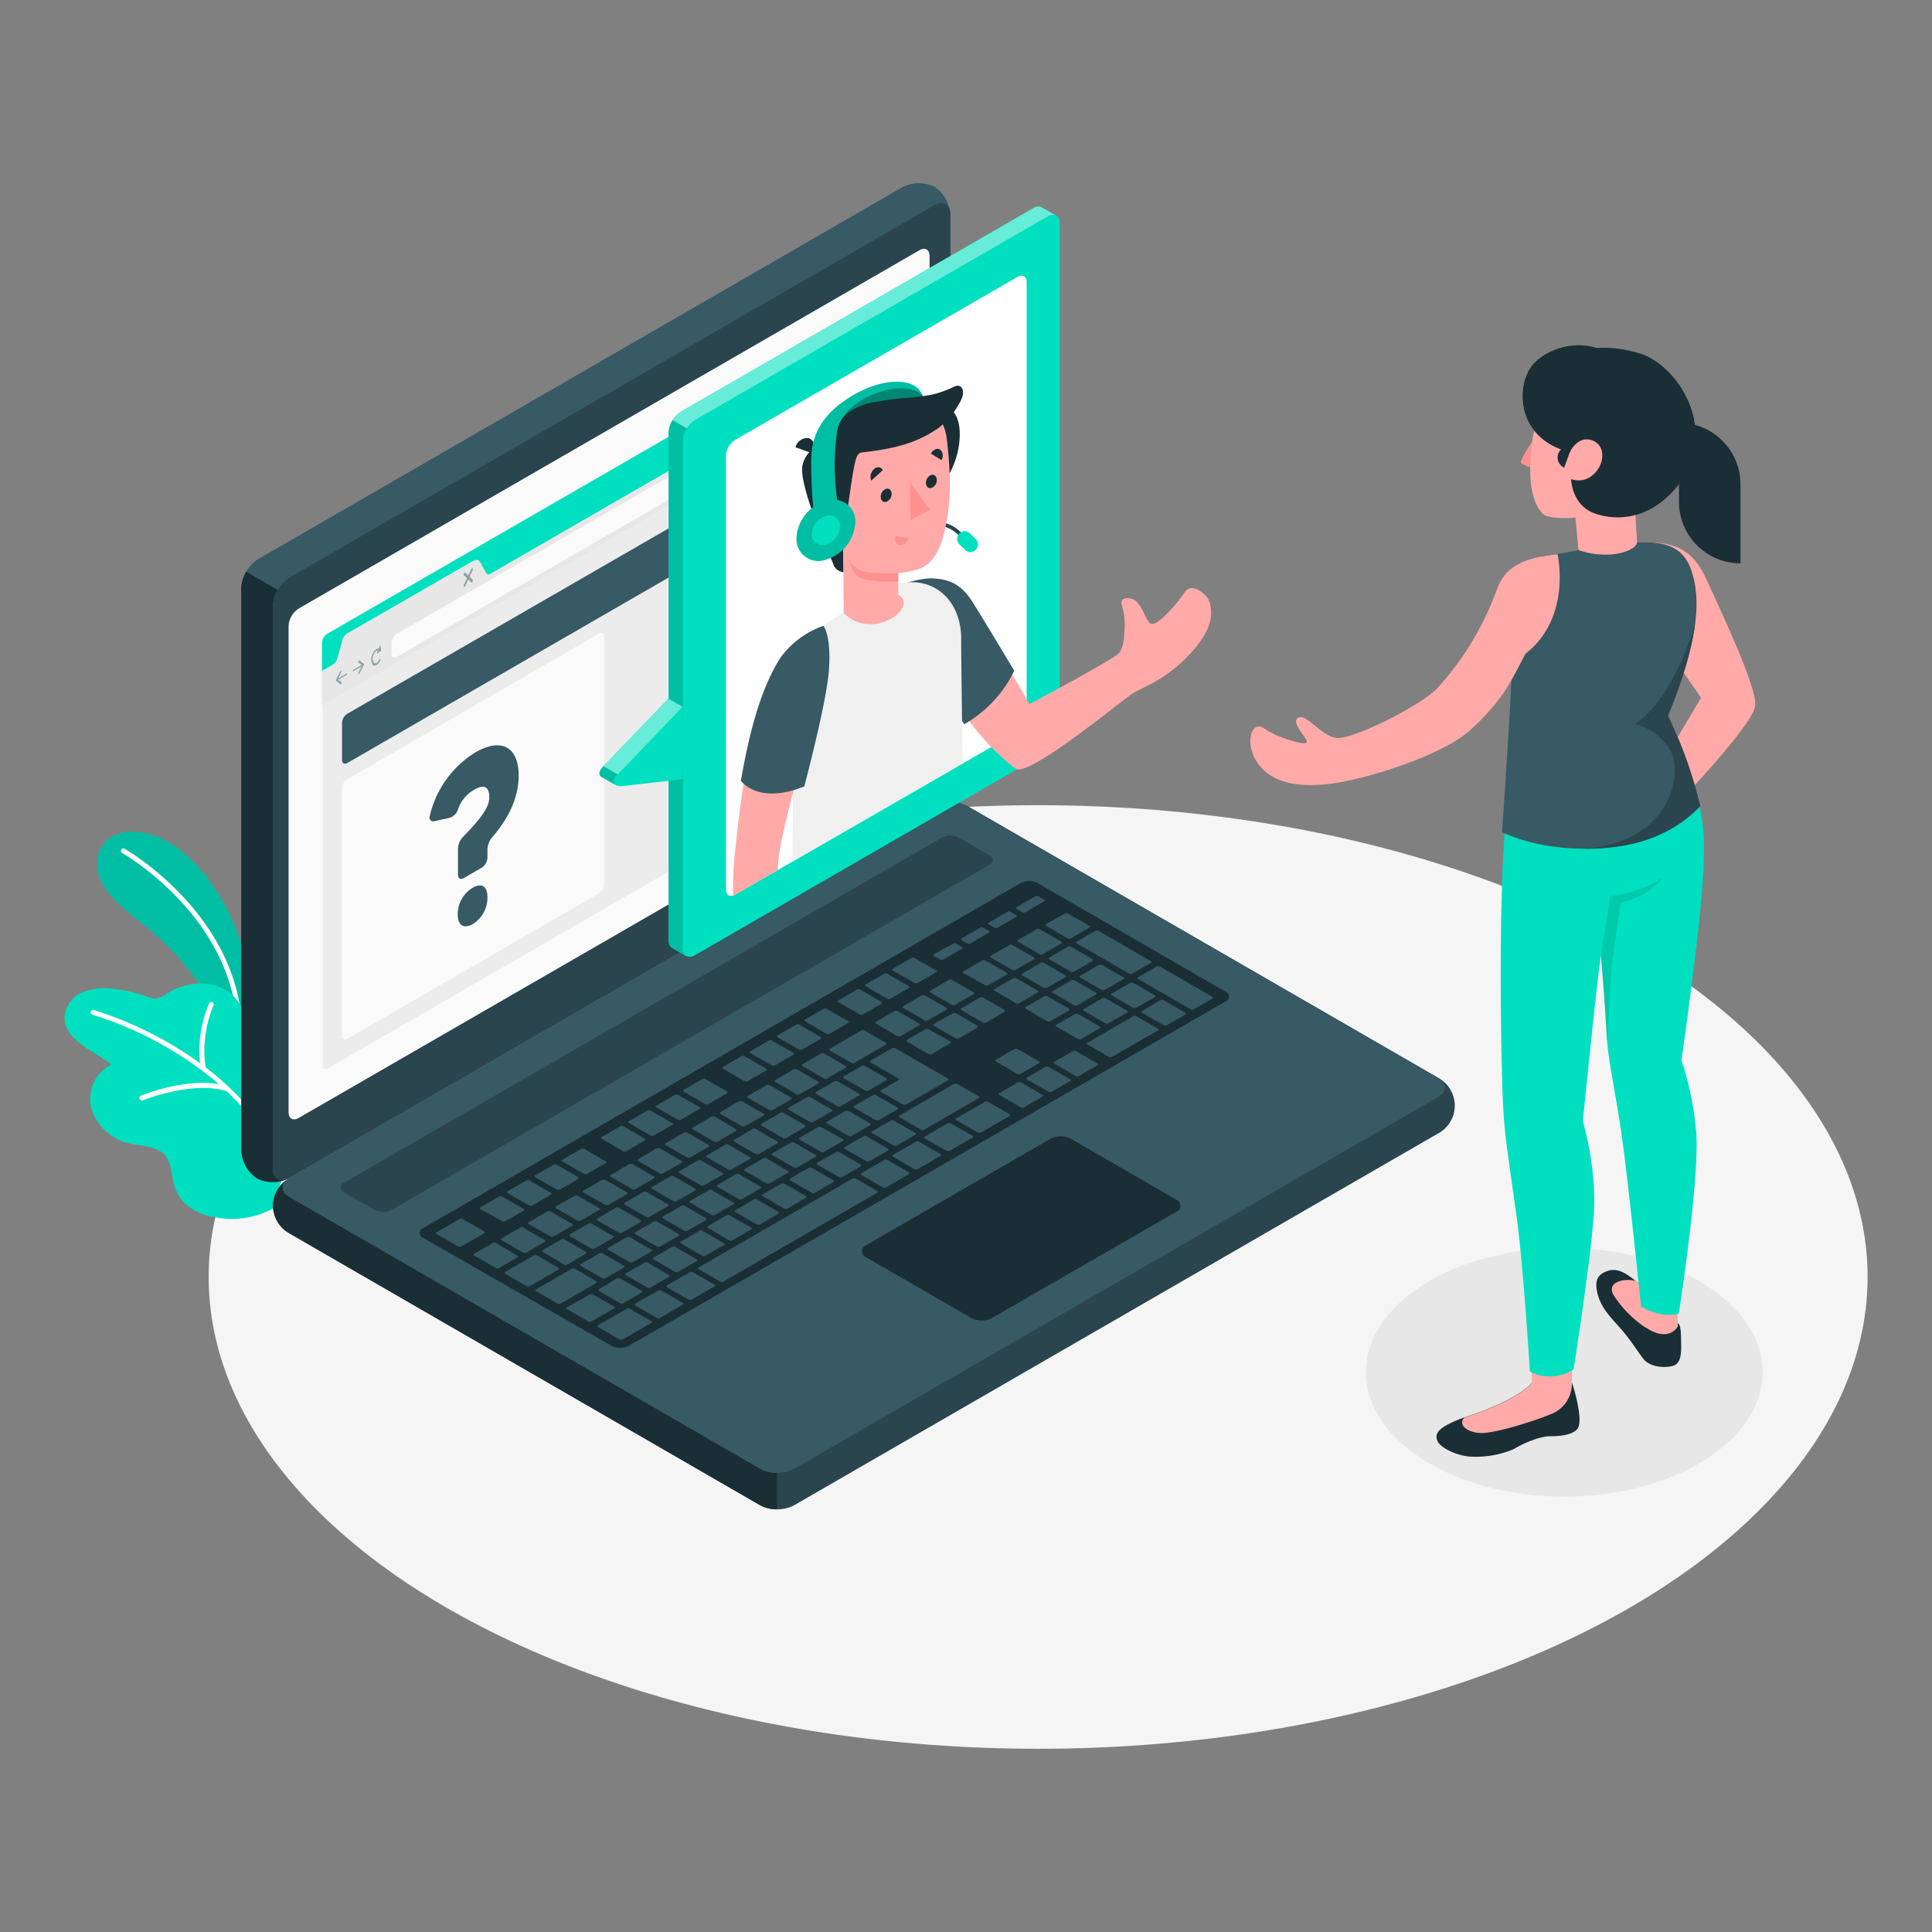 <svg id="Capa_1" data-name="Capa 1" xmlns="http://www.w3.org/2000/svg" xmlns:xlink="http://www.w3.org/1999/xlink" viewBox="0 0 300 300"><rect x="0" y="0" width="300" height="300" fill="#808080" stroke="none"/><defs><style>.cls-1,.cls-13{fill:none;}.cls-2{fill:#f5f5f5;}.cls-3{fill:#e7e7e7;}.cls-4{fill:#00dfbf;}.cls-15,.cls-5{opacity:0.15;}.cls-16,.cls-6{fill:#fff;}.cls-7{fill:#2b454e;}.cls-8{fill:#1a2e35;}.cls-12,.cls-9{fill:#375a64;}.cls-10{fill:#fafafa;}.cls-11{fill:#ececec;}.cls-12,.cls-14{opacity:0.5;}.cls-13{stroke:#e1e1e1;stroke-miterlimit:10;stroke-width:0.75px;}.cls-16,.cls-20{opacity:0.4;}.cls-17{clip-path:url(#clip-path);}.cls-18{fill:#ffaaa8;}.cls-19{fill:#f0f0f0;}.cls-21{fill:#ff9090;}.cls-22{opacity:0.1;}</style><clipPath id="clip-path"><path class="cls-1" d="M114.13,68.32,158,43c.78-.45,1.42-.08,1.42.82v67.36a3.17,3.17,0,0,1-1.42,2.47l-43.86,25.27c-.79.46-1.42.09-1.42-.82V70.79A3.15,3.15,0,0,1,114.13,68.32Z"/></clipPath></defs><ellipse id="Floor" class="cls-2" cx="161.2" cy="198.29" rx="128.8" ry="73.26"/><ellipse id="Shadow" class="cls-3" cx="242.9" cy="213.08" rx="30.8" ry="19.31"/><path class="cls-4" d="M39.54,157a45.34,45.34,0,0,0-3-12.95c-2.7-6.68-7.9-13.4-13.88-14.66s-8.53,2.75-7.26,6.71c1.09,3.41,5.53,6.24,8.91,9.21S34,155.47,35.7,162.41l3.38.37Z"/><g class="cls-5"><path d="M39.54,157a45.34,45.34,0,0,0-3-12.95c-2.7-6.68-7.9-13.4-13.88-14.66s-8.53,2.75-7.26,6.71c1.09,3.41,5.53,6.24,8.91,9.21S34,155.47,35.7,162.41l3.38.37Z"/></g><path class="cls-6" d="M37.23,160.13a.38.38,0,0,1-.38-.37c-.62-17.45-17.7-27.21-17.87-27.3a.38.38,0,0,1-.14-.52.37.37,0,0,1,.51-.14c.18.1,17.61,10.07,18.26,27.94a.39.39,0,0,1-.37.39Z"/><path class="cls-4" d="M42.24,187.74A13.42,13.42,0,0,1,33.3,189a8.47,8.47,0,0,1-4.7-2.25c-1.4-1.46-1.63-2.92-2-4.86a5.88,5.88,0,0,0-.82-2.29c-1.17-1.61-3.5-1.58-5.44-2a8.06,8.06,0,0,1-6.1-5.28,6,6,0,0,1,3.11-7.06l-3.2-2.06a14.05,14.05,0,0,1-2.75-2.09A4.78,4.78,0,0,1,10,158a4.55,4.55,0,0,1,2.82-3.92,9.5,9.5,0,0,1,5-.51,22.14,22.14,0,0,1,5,1.18,3.61,3.61,0,0,0,1.4.31,3.65,3.65,0,0,0,1.71-.78c3.67-2.43,9.65-2.24,11.62,2.32.29.68.46,1.39.77,2.06,1.14,2.46,4.35,1.72,6.42,2.87a5.27,5.27,0,0,1,2.41,3.76c.41,2.43-.27,5.2-.72,7.61s-1,4.63-1.67,6.91c-.53,1.88-1.12,3.75-1.74,5.6C42.91,185.84,42.62,187.5,42.24,187.74Z"/><path class="cls-6" d="M44.43,182.12a33.61,33.61,0,0,0-8.76-13.19.39.39,0,0,0-.2-.2c-1.15-1.08-2.35-2.08-3.55-3a18.07,18.07,0,0,1,1.21-9.55.38.38,0,1,0-.68-.32,18.5,18.5,0,0,0-1.38,9.24,57.78,57.78,0,0,0-16.51-8.27.38.38,0,0,0-.46.27.37.37,0,0,0,.26.46A56,56,0,0,1,34,168.35c-5.39-.94-11.82,1.66-12.12,1.79a.39.39,0,0,0-.21.49.38.38,0,0,0,.35.23l.15,0c.07,0,7.63-3.09,13-1.43a33,33,0,0,1,8.63,13,.39.39,0,0,0,.36.25l.12,0A.38.38,0,0,0,44.43,182.12Z"/><g id="Laptop"><path class="cls-7" d="M42.36,187.22A5.59,5.59,0,0,0,45,191.55l73.08,42.2a5.76,5.76,0,0,0,5.21,0l100-57.74a4.9,4.9,0,0,0,0-8.66l-73.08-42.19a5.78,5.78,0,0,0-5.22,0L45,182.89A5.59,5.59,0,0,0,42.36,187.22Z"/><path class="cls-8" d="M120.66,228.72v5.65a5.38,5.38,0,0,1-2.61-.62L45,191.55a4.88,4.88,0,0,1-.27-8.49c-1.17.84-1.08,2.07.27,2.84l73.08,42.2A5.38,5.38,0,0,0,120.66,228.72Z"/><path class="cls-9" d="M39.91,183a5.59,5.59,0,0,1-2.44-4.42V91.35a5.76,5.76,0,0,1,2.6-4.52l100-57.73a5.59,5.59,0,0,1,5.05-.09,5.6,5.6,0,0,1,2.45,4.42v87.21a5.76,5.76,0,0,1-2.61,4.52L45,182.89A5.61,5.61,0,0,1,39.91,183Z"/><path class="cls-8" d="M44.66,183.05a5.62,5.62,0,0,1-4.75-.07,5.59,5.59,0,0,1-2.44-4.42V91.35a5.33,5.33,0,0,1,.76-2.57l4.89,2.82h0a5.32,5.32,0,0,0-.76,2.56v87.22C42.36,182.93,43.36,183.62,44.66,183.05Z"/><path class="cls-7" d="M42.36,94.17v87.21c0,1.67,1.17,2.34,2.61,1.51l100-57.73a5.76,5.76,0,0,0,2.61-4.52V33.43c0-1.66-1.17-2.34-2.61-1.5L45,89.66A5.76,5.76,0,0,0,42.36,94.17Z"/><path class="cls-9" d="M45,185.9l73.08,42.19a5.7,5.7,0,0,0,5.21,0l100-57.73c1.44-.83,1.44-2.18,0-3l-73.08-42.19a5.78,5.78,0,0,0-5.22,0L45,182.89C43.53,183.72,43.53,185.07,45,185.9Z"/><path class="cls-10" d="M46.37,94.5l96.41-55.65c.86-.5,1.56-.09,1.56.9v75.5a3.46,3.46,0,0,1-1.56,2.71L46.37,173.6c-.86.5-1.56.1-1.56-.9V97.21A3.46,3.46,0,0,1,46.37,94.5Z"/><path class="cls-7" d="M53.45,183.64l92.82-53.58a2.84,2.84,0,0,1,2.6,0l4.75,2.74a.79.79,0,0,1,0,1.5L60.79,187.88a2.86,2.86,0,0,1-2.61,0l-4.73-2.73A.8.8,0,0,1,53.45,183.64Z"/><path class="cls-8" d="M65.69,190.71l92.81-53.59a2.86,2.86,0,0,1,2.61,0L190.31,154a.79.79,0,0,1,0,1.5L97.6,209A2.89,2.89,0,0,1,95,209l-29.3-16.79A.79.79,0,0,1,65.69,190.71Z"/><path class="cls-9" d="M148.89,161.23l2.9-1.68c.12-.07.12-.19,0-.27l-3.36-1.94a.53.53,0,0,0-.46,0L145,159c-.12.07-.11.19,0,.27l3.36,1.94A.52.52,0,0,0,148.89,161.23Zm-5.74-6.67-2.91,1.68c-.12.07-.11.19,0,.27l3.36,1.94a.53.53,0,0,0,.46,0l2.91-1.68c.12-.07.12-.19,0-.27l-3.36-1.94A.53.53,0,0,0,143.15,154.56ZM133.76,160l-4.92,2.84c-.12.07-.11.19,0,.27l3.36,1.94a.5.5,0,0,0,.46,0l4.92-2.84c.13-.07.12-.19,0-.27L134.23,160A.55.55,0,0,0,133.76,160Zm5.14-3-2.9,1.68c-.13.07-.12.19,0,.27l3.36,1.94a.52.52,0,0,0,.47,0l2.9-1.68c.13-.07.12-.19,0-.27L139.37,157A.55.55,0,0,0,138.9,157Zm-11.4,6.59-2.9,1.67c-.13.08-.12.2,0,.27l3.36,1.94a.52.52,0,0,0,.47,0l2.9-1.68c.13-.07.12-.19,0-.26L128,163.61A.52.52,0,0,0,127.5,163.6Zm-4.24,2.45-2.91,1.68c-.12.07-.12.19,0,.26l3.36,1.94a.47.47,0,0,0,.46,0l2.91-1.67c.12-.08.11-.19,0-.27l-3.36-1.94A.5.5,0,0,0,123.26,166.05Zm13.21,7.89,2.91-1.68c.12-.07.12-.19,0-.27L136,170.05a.53.53,0,0,0-.46,0l-2.91,1.68c-.12.07-.11.19,0,.27l3.36,1.94A.5.5,0,0,0,136.47,173.94Zm-4.24,2.45,2.9-1.68c.13-.07.12-.19,0-.26l-3.36-1.94a.49.49,0,0,0-.47,0l-2.9,1.67c-.13.07-.12.19,0,.27l3.36,1.94A.52.52,0,0,0,132.23,176.39ZM128,178.84l2.9-1.68c.13-.07.12-.19,0-.26L127.51,175a.52.52,0,0,0-.47,0l-2.9,1.68c-.13.07-.12.19,0,.26l3.36,1.94A.52.52,0,0,0,128,178.84Zm-4.25,2.45,2.91-1.67c.12-.07.11-.19,0-.27l-3.36-1.94a.5.5,0,0,0-.46,0l-2.91,1.68c-.12.07-.12.19,0,.27l3.36,1.94A.5.5,0,0,0,123.73,181.29Zm20.91-17.61,2.9-1.68c.13-.07.12-.19,0-.26l-3.36-1.94a.52.52,0,0,0-.47,0l-2.9,1.67c-.13.08-.12.2,0,.27l3.36,1.94A.52.52,0,0,0,144.64,163.68Zm-3.92,7.81,6.48-3.75c.13-.07.12-.19,0-.26L139,162.76a.55.55,0,0,0-.47,0l-3.35,1.94c-.12.07-.12.19,0,.27l4.32,2.49c.13.08.14.2,0,.27l-2.68,1.55c-.12.07-.12.19,0,.27l3.36,1.94A.53.53,0,0,0,140.72,171.49Zm-21.71-3-2.91,1.68c-.12.07-.11.19,0,.27l3.36,1.94a.53.53,0,0,0,.46,0l2.91-1.68c.12-.07.11-.19,0-.27l-3.36-1.94A.5.5,0,0,0,119,168.5ZM114.76,171l-2.91,1.68c-.12.07-.11.19,0,.27l3.36,1.94a.52.52,0,0,0,.47,0l2.9-1.68c.12-.07.12-.19,0-.27L115.22,171A.53.53,0,0,0,114.76,171Zm-21.22,27.5a.5.5,0,0,0,.46,0l2.91-1.68c.12-.07.11-.19,0-.27l-3.36-1.94a.5.5,0,0,0-.46,0l-2.91,1.67c-.12.07-.12.19,0,.27Zm-12.76-7.88-2.9,1.68c-.13.07-.12.19,0,.27l3.36,1.94a.55.55,0,0,0,.47,0l2.9-1.68c.13-.07.12-.19,0-.27l-3.36-1.94A.52.52,0,0,0,80.78,190.57Zm6.84,5.75a.47.47,0,0,0,.46,0L91,194.66c.12-.08.11-.2,0-.27l-3.36-1.94a.5.5,0,0,0-.46,0l-2.91,1.68c-.12.07-.11.19,0,.26ZM101,199.94l2.9-1.68c.13-.07.12-.19,0-.26l-3.36-1.94a.49.49,0,0,0-.47,0l-2.9,1.67c-.13.07-.12.2,0,.27l3.36,1.94A.52.52,0,0,0,101,199.94Zm-4.71,2.44a.5.5,0,0,0,.46,0l2.9-1.67c.13-.08.12-.2,0-.27l-3.36-1.94a.52.52,0,0,0-.47,0L93,200.18c-.12.07-.12.19,0,.26ZM85,188.12l-2.91,1.68c-.12.07-.11.19,0,.26L85.5,192a.5.5,0,0,0,.46,0l2.91-1.67c.12-.08.12-.2,0-.27l-3.36-1.94A.5.5,0,0,0,85,188.12Zm21.24-12.26-2.91,1.68c-.12.07-.12.19,0,.26l3.36,1.94a.5.5,0,0,0,.46,0l2.91-1.68c.12-.07.11-.19,0-.26l-3.36-1.94A.5.5,0,0,0,106.27,175.86Zm-17,9.81-2.91,1.67c-.12.08-.11.2,0,.27l3.36,1.94a.5.5,0,0,0,.46,0l2.91-1.68c.12-.07.11-.19,0-.26l-3.36-1.94A.5.5,0,0,0,89.28,185.67Zm21.23-12.26-2.9,1.67c-.13.07-.12.19,0,.27l3.36,1.94a.52.52,0,0,0,.47,0l2.9-1.68c.13-.07.12-.19,0-.26l-3.36-2A.52.52,0,0,0,110.51,173.41Zm-8.49,4.9L99.11,180c-.12.07-.11.19,0,.27l3.36,1.94a.5.5,0,0,0,.46,0l2.91-1.67c.12-.07.12-.19,0-.27l-3.36-1.94A.5.5,0,0,0,102,178.31Zm-4.25,2.45-2.9,1.68c-.13.07-.12.19,0,.27l3.36,1.94a.55.55,0,0,0,.47,0l2.9-1.68c.13-.07.12-.19,0-.27l-3.36-1.94A.52.52,0,0,0,97.77,180.76Zm-4.25,2.45-2.9,1.68c-.13.07-.12.19,0,.27L94,187.1a.5.5,0,0,0,.46,0l2.9-1.68c.13-.07.12-.19,0-.27L94,183.22A.55.55,0,0,0,93.52,183.21Zm21.72,3,2.9-1.68c.13-.07.12-.19,0-.27l-3.36-1.94a.55.55,0,0,0-.47,0L111.4,184c-.13.07-.12.19,0,.27l3.36,1.94A.52.52,0,0,0,115.24,186.2Zm37.3-37.06-2.91,1.68c-.12.07-.11.19,0,.27L153,153a.53.53,0,0,0,.46,0l2.91-1.68c.12-.07.12-.19,0-.27L153,149.15A.5.5,0,0,0,152.54,149.14Zm-5.14,3-2.91,1.68c-.12.07-.11.19,0,.27l3.36,1.94a.53.53,0,0,0,.46,0l2.91-1.68c.12-.07.11-.19,0-.27l-3.36-1.94A.5.5,0,0,0,147.4,152.11Zm9.39-5.42-2.91,1.68c-.12.07-.12.19,0,.27l3.36,1.94a.5.5,0,0,0,.46,0l2.91-1.67c.12-.07.11-.19,0-.27l-3.36-1.94A.5.5,0,0,0,156.79,146.69Zm-22,22.67,2.91-1.68c.12-.07.11-.19,0-.27l-3.36-1.94a.53.53,0,0,0-.46,0L131,167.14c-.12.07-.11.19,0,.27l3.36,1.94A.5.5,0,0,0,134.8,169.36Zm26.7-25.11a.52.52,0,0,0-.47,0l-2.9,1.68c-.13.07-.12.19,0,.26l3.36,1.94a.52.52,0,0,0,.47,0l2.9-1.68c.13-.07.12-.19,0-.26Zm-42,39.5,2.91-1.68c.12-.07.12-.19,0-.27L119,179.86a.5.5,0,0,0-.46,0l-2.91,1.68c-.12.07-.11.19,0,.27l3.36,1.94A.53.53,0,0,0,119.48,183.75Zm52.09-30.07,2.91-1.68c.12-.07.11-.19,0-.27l-3.36-1.94a.52.52,0,0,0-.47,0l-2.9,1.68c-.12.07-.12.19,0,.27l3.36,1.94A.53.53,0,0,0,171.57,153.68Zm-9-.32,2.91-1.68c.12-.07.11-.19,0-.27l-3.36-1.94a.5.5,0,0,0-.46,0l-2.91,1.68c-.12.07-.12.19,0,.27l3.36,1.94A.53.53,0,0,0,162.52,153.36ZM166.3,147a.52.52,0,0,0-.47,0l-2.9,1.68c-.13.07-.12.19,0,.26l3.37,1.94a.47.47,0,0,0,.46,0l2.9-1.67c.13-.08.12-.19,0-.27Zm.89-.52,8.16,4.71a.52.52,0,0,0,.47,0l2.9-1.67c.13-.08.12-.2,0-.27l-8.16-4.71a.52.52,0,0,0-.47,0l-2.9,1.67C167.05,146.31,167.06,146.43,167.19,146.5Zm-9.85,5.41-2.91,1.68c-.12.07-.11.19,0,.27l3.36,1.94a.5.5,0,0,0,.46,0l2.91-1.68c.12-.07.12-.19,0-.27l-3.36-1.94A.53.53,0,0,0,157.34,151.91Zm-32,18.46-2.9,1.68c-.13.07-.12.19,0,.26l3.36,1.94a.49.49,0,0,0,.47,0l2.9-1.67c.13-.07.12-.19,0-.27l-3.36-1.94A.52.52,0,0,0,125.37,170.37Zm41.49-14.25a.53.53,0,0,0,.46,0l2.91-1.68c.12-.07.11-.19,0-.27l-3.36-1.94a.53.53,0,0,0-.46,0l-2.91,1.68c-.12.07-.11.19,0,.27Zm-37.24,11.8-2.91,1.67c-.12.08-.11.2,0,.27l3.36,1.94a.5.5,0,0,0,.46,0l2.91-1.68c.12-.07.12-.19,0-.26l-3.36-1.94A.5.5,0,0,0,129.62,167.92ZM97.78,196a.52.52,0,0,0,.47,0l2.9-1.68c.13-.07.12-.19,0-.27l-3.36-1.94a.55.55,0,0,0-.47,0l-2.9,1.68c-.13.07-.12.19,0,.27Zm-6.39-6-2.9,1.67c-.12.08-.12.2,0,.27l3.36,1.94a.5.5,0,0,0,.46,0l2.91-1.68c.12-.07.11-.19,0-.26L91.86,190A.52.52,0,0,0,91.39,190Zm11.1,3.57,2.91-1.68c.12-.07.12-.19,0-.27L102,189.67a.5.5,0,0,0-.46,0l-2.91,1.68c-.12.07-.11.19,0,.27l3.36,1.94A.53.53,0,0,0,102.49,193.56Zm4.25-2.46,2.91-1.67c.12-.08.11-.2,0-.27l-3.36-1.94a.5.5,0,0,0-.46,0l-2.91,1.68c-.12.07-.11.19,0,.26l3.36,1.94A.5.5,0,0,0,106.74,191.1Zm4.25-2.45L113.9,187c.12-.07.11-.19,0-.26l-3.36-1.94a.52.52,0,0,0-.47,0l-2.9,1.67c-.12.08-.12.2,0,.27l3.36,1.94A.5.5,0,0,0,111,188.65Zm-15.35-1.12-2.9,1.68c-.13.07-.12.19,0,.27l3.36,1.94a.52.52,0,0,0,.47,0l2.9-1.68c.13-.07.12-.19,0-.27l-3.36-1.94A.55.55,0,0,0,95.64,187.53Zm4.25-2.45L97,186.76c-.12.07-.11.19,0,.27l3.36,1.94a.53.53,0,0,0,.46,0l2.91-1.68c.12-.07.12-.19,0-.27l-3.36-1.94A.53.53,0,0,0,99.89,185.08Zm17-9.81L114,177c-.12.07-.11.19,0,.27l3.36,1.94a.5.5,0,0,0,.46,0l2.91-1.68c.12-.07.12-.19,0-.27l-3.36-1.94A.53.53,0,0,0,116.88,175.27Zm-4.25,2.46-2.9,1.67c-.13.07-.12.19,0,.27l3.36,1.94a.52.52,0,0,0,.47,0l2.9-1.68c.13-.07.12-.19,0-.26l-3.37-1.94A.47.47,0,0,0,112.63,177.73Zm8.5-4.91-2.91,1.68c-.12.07-.12.19,0,.27l3.36,1.94a.53.53,0,0,0,.46,0L125,175c.12-.07.11-.19,0-.27l-3.36-1.94A.5.5,0,0,0,121.13,172.82Zm-17,9.81-2.91,1.68c-.12.07-.12.19,0,.27l3.36,1.94a.53.53,0,0,0,.46,0l2.91-1.68c.12-.07.11-.19,0-.27l-3.36-1.94A.5.5,0,0,0,104.14,182.63Zm4.24-2.45-2.9,1.68c-.13.07-.12.19,0,.26l3.37,1.94a.5.5,0,0,0,.46,0l2.9-1.67c.13-.08.12-.2,0-.27l-3.36-1.94A.52.52,0,0,0,108.38,180.18Zm-3.1,17.31,2.91-1.68c.12-.07.12-.19,0-.27l-3.36-1.94a.53.53,0,0,0-.46,0l-2.91,1.68c-.12.07-.11.19,0,.27l3.36,1.94A.5.5,0,0,0,105.28,197.49ZM80.36,195,77,193a.53.53,0,0,0-.46,0l-2.91,1.68c-.12.07-.12.19,0,.27L77,196.91a.5.5,0,0,0,.46,0l2.91-1.68C80.5,195.17,80.49,195.05,80.36,195Zm6.36,1.87-3.36-1.94a.5.5,0,0,0-.46,0l-4.47,2.58c-.12.07-.12.19,0,.27l3.36,1.94a.5.5,0,0,0,.46,0l4.47-2.58C86.86,197,86.86,196.92,86.72,196.84ZM75.2,191.22l-3.36-1.94a.53.53,0,0,0-.46,0l-3.58,2.07c-.12.07-.11.19,0,.26l3.36,1.94a.47.47,0,0,0,.46,0l3.58-2.06C75.34,191.42,75.34,191.3,75.2,191.22ZM78,189.64a.5.5,0,0,0,.46,0L81.32,188c.12-.07.11-.19,0-.27l-3.36-1.94a.55.55,0,0,0-.47,0l-2.9,1.68c-.12.07-.12.19,0,.27ZM92.64,199,89.28,197a.5.5,0,0,0-.46,0l-5.59,3.22c-.12.08-.12.19,0,.27l3.36,1.94a.5.5,0,0,0,.46,0l5.59-3.23C92.78,199.16,92.77,199,92.64,199Zm2.79,3.93L92.07,201a.5.5,0,0,0-.46,0L88,203c-.12.07-.12.19,0,.26l3.36,1.94a.5.5,0,0,0,.46,0l3.58-2.06C95.57,203.1,95.56,203,95.43,202.9Zm14.09-31.49a.55.55,0,0,0,.47,0l2.9-1.68c.13-.07.12-.19,0-.27l-3.36-1.94a.52.52,0,0,0-.47,0l-2.9,1.68c-.13.07-.12.19,0,.27Zm-8.49,4.9a.5.5,0,0,0,.46,0l2.91-1.68c.12-.07.12-.19,0-.27L101,172.43a.5.5,0,0,0-.46,0l-2.91,1.67c-.12.07-.11.19,0,.27ZM82.19,187.19a.55.55,0,0,0,.47,0l2.9-1.68c.13-.07.12-.19,0-.27l-3.36-1.94a.52.52,0,0,0-.47,0L78.82,185c-.13.07-.12.19,0,.27Zm23.09-13.33a.5.5,0,0,0,.46,0l2.91-1.68c.12-.07.11-.19,0-.27L105.27,170a.53.53,0,0,0-.46,0l-2.91,1.68c-.12.07-.12.19,0,.27Zm-8.5,4.9a.52.52,0,0,0,.47,0l2.9-1.68c.13-.07.12-.19,0-.26l-3.36-1.94a.52.52,0,0,0-.47,0l-2.9,1.68c-.13.07-.12.19,0,.26Zm1,24.46a.49.49,0,0,0-.47,0l-4.47,2.58c-.12.07-.12.19,0,.26L96.21,208a.47.47,0,0,0,.46,0l4.47-2.58c.13-.07.12-.19,0-.26Zm-7.08-20.94a.5.5,0,0,0,.46,0l2.91-1.68c.12-.07.11-.19,0-.26l-3.36-1.94a.5.5,0,0,0-.46,0l-2.91,1.67c-.12.08-.12.2,0,.27Zm-4.25,2.45a.5.5,0,0,0,.46,0l2.91-1.67c.12-.08.12-.2,0-.27l-3.36-1.94a.5.5,0,0,0-.46,0l-2.91,1.68c-.12.07-.11.19,0,.26Zm90-26.94a.47.47,0,0,0-.46,0l-7.15,4.13c-.13.07-.12.19,0,.26l3.36,1.94a.52.52,0,0,0,.47,0l7.15-4.13c.12-.07.11-.19,0-.26Zm-9.39,5.42a.5.5,0,0,0-.46,0l-2.91,1.67c-.12.08-.11.2,0,.27l3.36,1.94a.5.5,0,0,0,.46,0l2.91-1.68c.12-.07.12-.19,0-.26ZM109.53,195l2.91-1.68c.12-.07.11-.19,0-.27l-3.36-1.94a.5.5,0,0,0-.46,0l-2.91,1.68c-.12.07-.12.19,0,.27l3.36,1.94A.53.53,0,0,0,109.53,195Zm49-26.93a.52.52,0,0,0-.47,0l-2.9,1.68c-.12.07-.12.19,0,.27l3.36,1.94a.53.53,0,0,0,.46,0l2.91-1.68c.12-.07.11-.19,0-.27Zm22.13-12.78a.53.53,0,0,0-.46,0L177.33,157c-.12.07-.12.19,0,.27l3.36,1.94a.5.5,0,0,0,.46,0l2.91-1.68c.12-.07.11-.19,0-.27Zm7.61-.51-8.16-4.71a.52.52,0,0,0-.47,0l-2.9,1.68c-.13.07-.12.19,0,.27l8.16,4.71a.55.55,0,0,0,.47,0l2.9-1.68C188.45,155,188.44,154.9,188.31,154.82ZM142.7,177.27a.55.55,0,0,0-.47,0l-3.57,2.07c-.13.07-.12.19,0,.27l3.36,1.94a.55.55,0,0,0,.47,0l3.57-2.07c.13-.07.12-.19,0-.27Zm10.73-6.19a.52.52,0,0,0-.47,0l-4.47,2.58c-.12.07-.11.19,0,.27l3.36,1.94a.53.53,0,0,0,.46,0l4.47-2.58c.13-.07.12-.19,0-.27ZM132.86,183a.53.53,0,0,0-.46,0l-23.92,13.81c-.12.07-.12.19,0,.27l3.36,1.94a.5.5,0,0,0,.46,0l23.92-13.81c.12-.07.11-.19,0-.27ZM107.6,197.54a.5.5,0,0,0-.46,0l-3.58,2.06c-.12.07-.12.19,0,.27l3.36,1.94a.5.5,0,0,0,.46,0l3.58-2.07c.12-.07.11-.19,0-.26Zm30.18-17.43a.53.53,0,0,0-.46,0l-3.58,2.07c-.12.07-.12.19,0,.27l3.36,1.94a.53.53,0,0,0,.46,0l3.58-2.07c.12-.07.11-.19,0-.27Zm-35.1,20.27a.47.47,0,0,0-.46,0l-3.58,2.06c-.12.07-.11.19,0,.27l3.36,1.94a.5.5,0,0,0,.46,0l3.58-2.07c.12-.07.12-.19,0-.26Zm44.94-25.95a.55.55,0,0,0-.47,0l-3.58,2.07c-.12.07-.11.19,0,.27L147,178.7a.55.55,0,0,0,.47,0l3.57-2.07c.13-.07.12-.19,0-.27Zm15.2-8.77a.52.52,0,0,0-.47,0l-2.9,1.68c-.13.07-.12.19,0,.26l3.36,1.94a.52.52,0,0,0,.47,0l2.9-1.67c.13-.08.12-.2,0-.27Zm9.3-6.76,2.91-1.68c.12-.07.11-.19,0-.27L171.65,155a.53.53,0,0,0-.46,0l-2.91,1.68c-.12.07-.11.19,0,.27l3.36,1.94A.5.5,0,0,0,172.12,158.9Zm-19-.12L156,157.1c.12-.07.11-.19,0-.27l-3.36-1.94a.5.5,0,0,0-.46,0l-2.91,1.68c-.12.07-.11.19,0,.27l3.36,1.94A.53.53,0,0,0,153.13,158.78Zm-9.62,16.64,8.49-4.91c.13-.07.12-.19,0-.26l-3.36-1.94a.52.52,0,0,0-.47,0l-8.49,4.9c-.12.07-.12.19,0,.27l3.36,1.94A.5.5,0,0,0,143.51,175.42Zm23.9-14.08a.5.5,0,0,0,.46,0l2.91-1.68c.12-.07.12-.19,0-.26l-3.36-1.94a.5.5,0,0,0-.46,0L164,159.13c-.12.08-.11.2,0,.27Zm-4.34-2.76L166,156.9c.12-.07.12-.19,0-.27l-3.36-1.94a.53.53,0,0,0-.46,0l-2.91,1.68c-.12.07-.11.19,0,.27l3.36,1.94A.5.5,0,0,0,163.07,158.58Zm-23.81,19.29,2.91-1.68c.12-.07.11-.19,0-.26L138.79,174a.5.5,0,0,0-.46,0l-2.91,1.67c-.12.08-.11.2,0,.27l3.36,1.94A.5.5,0,0,0,139.26,177.87ZM158,166.76a.52.52,0,0,0,.47,0l2.9-1.68c.13-.07.12-.19,0-.26L158,162.89a.52.52,0,0,0-.47,0l-2.9,1.67c-.13.08-.12.2,0,.27Zm-40,23.37,2.9-1.68c.12-.07.12-.19,0-.26l-3.36-1.94a.5.5,0,0,0-.46,0l-2.91,1.68c-.12.07-.11.19,0,.26l3.36,1.94A.52.52,0,0,0,118,190.13Zm4.24-2.45,2.91-1.68c.12-.07.11-.19,0-.27l-3.36-1.94a.5.5,0,0,0-.46,0l-2.91,1.67c-.12.07-.11.19,0,.27l3.36,1.94A.5.5,0,0,0,122.27,187.68Zm-8.49,4.9,2.9-1.67c.13-.07.12-.19,0-.27l-3.36-1.94a.52.52,0,0,0-.47,0l-2.9,1.68c-.13.07-.12.19,0,.26l3.36,2A.52.52,0,0,0,113.78,192.58Zm17-9.8,2.9-1.68c.13-.07.12-.19,0-.27l-3.36-1.94a.52.52,0,0,0-.47,0l-2.9,1.68c-.13.07-.12.19,0,.27l3.36,1.94A.55.55,0,0,0,130.77,182.78Zm-4.25,2.45,2.91-1.68c.12-.07.11-.19,0-.27l-3.36-1.94a.53.53,0,0,0-.46,0L122.68,183c-.12.07-.12.19,0,.27l3.36,1.94A.53.53,0,0,0,126.52,185.23Zm8.49-4.91,2.91-1.67c.12-.08.12-.2,0-.27l-3.36-1.94a.5.5,0,0,0-.46,0l-2.91,1.68c-.12.07-.11.19,0,.26l3.36,1.94A.47.47,0,0,0,135,180.32Zm19.44-36.27a.53.53,0,0,0,.46,0l2.91-1.68c.12-.07.11-.19,0-.27l-.9-.51a.47.47,0,0,0-.46,0l-2.91,1.67c-.12.07-.11.19,0,.27Zm-20.9,13.49a.53.53,0,0,0,.46,0l2.91-1.68c.12-.07.11-.19,0-.27l-3.36-1.94a.5.5,0,0,0-.46,0l-2.91,1.68c-.12.07-.12.19,0,.27Zm8.49-4.91a.52.52,0,0,0,.47,0l2.9-1.68c.13-.07.12-.19,0-.26L142,148.76a.52.52,0,0,0-.47,0l-2.9,1.67c-.13.08-.12.2,0,.27Zm-13.68,7.9a.52.52,0,0,0,.47,0l2.9-1.68c.12-.07.12-.19,0-.27l-3.36-1.94a.5.5,0,0,0-.46,0L125,158.32c-.12.07-.11.19,0,.27Zm9.44-5.45a.47.47,0,0,0,.46,0l2.9-1.67c.13-.08.12-.2,0-.27l-3.36-1.94a.52.52,0,0,0-.47,0l-2.9,1.68c-.12.07-.12.19,0,.26Zm-17.93,10.36a.5.5,0,0,0,.46,0l2.91-1.67c.12-.07.11-.19,0-.27l-3.36-1.94a.5.5,0,0,0-.46,0l-2.91,1.68c-.12.07-.12.19,0,.27Zm4.24-2.46a.52.52,0,0,0,.47,0l2.9-1.68c.13-.07.12-.19,0-.26l-3.36-1.94a.52.52,0,0,0-.47,0l-2.9,1.68c-.13.07-.12.19,0,.26ZM146,149a.5.5,0,0,0,.46,0l2.91-1.68c.12-.07.12-.19,0-.26l-.89-.52a.5.5,0,0,0-.46,0L145,148.17c-.12.07-.12.19,0,.27Zm12.74-7.35a.52.52,0,0,0,.47,0l2.9-1.67c.13-.07.12-.19,0-.27l-.9-.52a.53.53,0,0,0-.46,0l-2.91,1.68c-.12.07-.11.19,0,.27Zm7.06,4.07a.52.52,0,0,0,.47,0l2.9-1.68c.13-.07.12-.19,0-.27l-3.37-1.94a.5.5,0,0,0-.46,0l-2.9,1.67c-.13.07-.12.19,0,.27Zm10.62,10.78,2.91-1.68c.12-.07.11-.19,0-.27l-3.36-1.94a.53.53,0,0,0-.46,0l-2.91,1.68c-.12.07-.12.19,0,.27l3.36,1.94A.53.53,0,0,0,176.37,156.45ZM150.2,146.5a.5.5,0,0,0,.46,0l2.91-1.68c.12-.07.11-.19,0-.27l-.89-.51a.52.52,0,0,0-.47,0l-2.9,1.68c-.13.07-.12.19,0,.26Zm-34.58,21.39a.53.53,0,0,0,.46,0l2.91-1.68c.12-.07.12-.19,0-.27L115.61,164a.5.5,0,0,0-.46,0l-2.91,1.68c-.12.07-.11.19,0,.27Z"/><path class="cls-8" d="M134.45,193.38l28.68-16.56a3.52,3.52,0,0,1,3.13,0l16.45,9.5a1,1,0,0,1,0,1.81L154,204.68a3.45,3.45,0,0,1-3.13,0l-16.45-9.49A1,1,0,0,1,134.45,193.38Z"/><g id="Window"><path class="cls-4" d="M140.73,47.47v4.38L75.45,89.53c-.45.27-.82,0-.82-.47l.05-1.57a8,8,0,0,0-1.2-.37L53.93,98.41a1.82,1.82,0,0,0-.82,1.42v1.65a1.78,1.78,0,0,1-.82,1.42L50,104.21V99.83a1.82,1.82,0,0,1,.82-1.42L139.91,47C140.36,46.74,140.73,47,140.73,47.47Z"/><path class="cls-11" d="M140.73,113.07a1.82,1.82,0,0,1-.82,1.42l-89,51.41c-.45.26-.82,0-.82-.47V104.21l2.25-1.31c.46-.26,1.19-4.23,1.64-4.49L73.48,87.12c.45-.26,1.52,2.68,2,2.41l65.28-37.68v61.22Z"/><path class="cls-10" d="M53.93,121,93,98.38c.46-.26.82,0,.82.48V137.3a1.8,1.8,0,0,1-.82,1.42l-39.11,22.6c-.45.26-.82.05-.82-.47V122.4A1.8,1.8,0,0,1,53.93,121Z"/><path class="cls-9" d="M53.93,110.83,136.84,63c.45-.26.82,0,.82.47V69.2a1.82,1.82,0,0,1-.82,1.42L53.93,118.48c-.45.27-.82,0-.82-.47v-5.76A1.82,1.82,0,0,1,53.93,110.83Z"/><path class="cls-10" d="M106.91,84.81v1.52c0,.32.23.44.5.29l24.1-13.92V70L107.41,84A1.11,1.11,0,0,0,106.91,84.81Z"/><path class="cls-4" d="M134.09,68.55c.27-.16.49,0,.49.28v1.53a1.1,1.1,0,0,1-.49.85l-2.58,1.49V70Z"/><path class="cls-10" d="M133.9,70.64l-.29-.09a1.57,1.57,0,0,0,0-.37.71.71,0,0,0-.26-.62.4.4,0,0,0-.42,0,1.44,1.44,0,0,0-.58,1.19.7.7,0,0,0,.26.62.41.41,0,0,0,.19,0,.55.55,0,0,0,.23-.07,1.22,1.22,0,0,0,.47-.62l.29.09h0a.11.11,0,0,0,0-.21Zm-.92.55a.18.18,0,0,1-.21,0c-.1,0-.16-.22-.16-.43a1.3,1.3,0,0,1,.47-1,.24.24,0,0,1,.13,0l.08,0a.5.5,0,0,1,.16.43A1.28,1.28,0,0,1,133,71.19Z"/><path class="cls-3" d="M140.73,51.85v5.33L50,109.53v-5.32l1.68-1c.45-.26.61-.66.82-1.42l.57-2a2.06,2.06,0,0,1,.82-1.42L73.48,87.12c.45-.26.81-.29,1.15.28l.7,1.28c.26.44.39.7.84.44Z"/><path class="cls-9" d="M136.89,50.22c.57-.33,1-.07,1,.59a2.28,2.28,0,0,1-1,1.79c-.57.33-1,.06-1-.6A2.26,2.26,0,0,1,136.89,50.22Z"/><path class="cls-9" d="M133.17,52.36c.57-.33,1-.07,1,.59a2.28,2.28,0,0,1-1,1.79c-.57.33-1,.06-1-.6A2.25,2.25,0,0,1,133.17,52.36Z"/><path class="cls-9" d="M129.46,54.5c.57-.33,1-.07,1,.59a2.28,2.28,0,0,1-1,1.79c-.57.33-1,.06-1-.6A2.25,2.25,0,0,1,129.46,54.5Z"/><path class="cls-12" d="M53.8,104.59l-1.29.74.49-.94c0-.08,0-.19,0-.23s-.1,0-.14.07l-.7,1.34h0a.08.08,0,0,0,0,0h0s0,0,0,.07,0,0,0,.06h0s0,0,0,0h0l.7.54a.06.06,0,0,0,.06,0,.21.21,0,0,0,.08-.1.21.21,0,0,0,0-.22l-.49-.38,1.29-.74a.29.29,0,0,0,.1-.22C53.9,104.6,53.85,104.56,53.8,104.59Z"/><path class="cls-12" d="M54.87,104l1.29-.74-.49-.38c-.05,0-.05-.13,0-.22s.1-.13.14-.1l.7.54h0l0,0h0s0,0,0,.06,0,0,0,.07h0a.08.08,0,0,1,0,0h0l-.7,1.34a.28.28,0,0,1-.06.08.06.06,0,0,1-.08,0,.21.21,0,0,1,0-.23l.49-.94-1.29.74c-.06,0-.1,0-.1-.1A.26.26,0,0,1,54.87,104Z"/><path class="cls-12" d="M59.09,100.27c0-.08-.07-.07-.11,0l-.17.43c-.3,0-.67.26-.91.78a1.73,1.73,0,0,0,0,1.78.44.44,0,0,0,.57,0,1.61,1.61,0,0,0,.58-.7.23.23,0,0,0,0-.23s-.11,0-.15.09c-.23.5-.62.72-.86.49a1.29,1.29,0,0,1,0-1.33c.17-.35.41-.57.63-.58l-.14.33c0,.08,0,.16.06.12l.52-.34a.17.17,0,0,0,.06-.14Z"/><path class="cls-12" d="M72.92,89.55l.46-1a.28.28,0,0,0,0-.31s-.14,0-.2.12l-.47,1-.46-.45c-.06,0-.15,0-.2.12a.29.29,0,0,0,0,.31l.46.45-.46,1a.28.28,0,0,0,0,.31.07.07,0,0,0,.1,0,.32.32,0,0,0,.1-.12l.46-1,.47.45a.08.08,0,0,0,.1,0,.23.23,0,0,0,.1-.13.27.27,0,0,0,0-.3Z"/><path class="cls-10" d="M60.8,101.49V99.83a1.82,1.82,0,0,1,.82-1.42L135.3,55.89c.45-.26.82,0,.82.47V58a1.81,1.81,0,0,1-.82,1.42L61.62,102C61.17,102.22,60.8,102,60.8,101.49Z"/><path class="cls-13" d="M134.82,56.77l.22.46s0,0,.07,0l.48-.18c.07,0,.1.08,0,.18l-.35.65a.31.31,0,0,0,0,.13l.09.59c0,.09-.07.22-.14.21l-.43,0s-.06,0-.09,0l-.43.55c-.07.08-.15,0-.13-.06l.08-.68a.13.13,0,0,0,0-.1l-.35-.25c-.05,0,0-.18.06-.24l.48-.37a.3.3,0,0,0,.07-.11l.21-.71C134.69,56.75,134.79,56.7,134.82,56.77Z"/><g class="cls-14"><path class="cls-9" d="M137.08,55.69a.27.27,0,0,1-.24-.14.29.29,0,0,1,.1-.39l2.31-1.33a.28.28,0,0,1,.38.1.28.28,0,0,1-.1.39l-2.31,1.33A.23.23,0,0,1,137.08,55.69Z"/><path class="cls-9" d="M137.08,57a.27.27,0,0,1-.24-.14.29.29,0,0,1,.1-.39l2.31-1.33a.28.28,0,0,1,.38.1.28.28,0,0,1-.1.39L137.22,57A.23.23,0,0,1,137.08,57Z"/><path class="cls-9" d="M137.08,58.35a.27.27,0,0,1-.24-.14.29.29,0,0,1,.1-.39l2.31-1.33a.27.27,0,0,1,.38.11.27.27,0,0,1-.1.38l-2.31,1.33A.23.23,0,0,1,137.08,58.35Z"/></g></g><g id="Question_Mark" data-name="Question Mark"><path class="cls-9" d="M71.85,130c3.28-3.35,4.13-4.87,4.13-6.21s-.56-2.19-2.31-1.18a5.5,5.5,0,0,0-2.59,3.18A2,2,0,0,1,69.79,127l-2.28.5a.59.59,0,0,1-.78-.76,15.77,15.77,0,0,1,7.07-9.9c4.26-2.46,6.74-.62,6.74,3.55,0,4-2.1,7.31-4.18,9.7a3.16,3.16,0,0,0-.67,1.77v1.35a2,2,0,0,1-.88,1.52L72,136.35c-.49.28-.88.06-.88-.5v-4.09A2.8,2.8,0,0,1,71.85,130Z"/><path class="cls-9" d="M71.08,142a4.78,4.78,0,0,1,2.32-4.15c1.51-.87,2.29-.1,2.29,1.48a4.81,4.81,0,0,1-2.29,4.17C71.86,144.34,71.08,143.54,71.08,142Z"/></g></g><path class="cls-4" d="M164,33.48l-2.23-1.28h0a1.3,1.3,0,0,0-1.34.12L105.69,63.93a4.18,4.18,0,0,0-1.88,3.26V146a1.36,1.36,0,0,0,.53,1.2h0l2.21,1.28,53.87-33a4.14,4.14,0,0,0,1.88-3.25Z"/><path class="cls-15" d="M106.55,148.43l-2.19-1.26h0l0,0h0a1.3,1.3,0,0,1-.53-1.19V67.19a3.94,3.94,0,0,1,.61-2l2.23,1.28a3.84,3.84,0,0,0-.61,2v78.77A1.34,1.34,0,0,0,106.55,148.43Z"/><path class="cls-4" d="M107.92,65.22l54.76-31.61c1-.6,1.88-.12,1.88,1.08v78.76a4.18,4.18,0,0,1-1.88,3.26l-54.76,31.61c-1,.6-1.88.11-1.88-1.08V68.47A4.14,4.14,0,0,1,107.92,65.22Z"/><path class="cls-16" d="M161.78,32.19l2.15,1.25a1.33,1.33,0,0,0-1.26.17L107.91,65.22a3.66,3.66,0,0,0-1.26,1.3l-2.23-1.28a3.8,3.8,0,0,1,1.27-1.31l54.76-31.61a1.28,1.28,0,0,1,1.33-.12Z"/><path class="cls-6" d="M114.13,68.32,158,43c.78-.45,1.42-.08,1.42.82v67.36a3.17,3.17,0,0,1-1.42,2.47l-43.86,25.27c-.79.46-1.42.09-1.42-.82V70.79A3.15,3.15,0,0,1,114.13,68.32Z"/><path class="cls-7" d="M148.88,83.15l.44-.37a5.5,5.5,0,0,0-2.73-1.61l-.14.56A4.93,4.93,0,0,1,148.88,83.15Z"/><path class="cls-4" d="M149.86,85.38l-.9-.88a1.17,1.17,0,0,1,0-1.66h0a1.17,1.17,0,0,1,1.66,0l.9.88a1.18,1.18,0,0,1,0,1.66h0A1.17,1.17,0,0,1,149.86,85.38Z"/><g class="cls-17"><g id="Character_boy" data-name="Character boy"><path class="cls-18" d="M157.84,105.87c1.18,2,2,3.46,2,3.46s13.27-7,14-8,.7-2.79.81-3.8a10.81,10.81,0,0,0-.51-3.73c-.16-1,1.36-1.11,2.11.35.55,1.07.59,2.29,1.07,2.31a13.19,13.19,0,0,0,1.86-1.59c.82-.9,2.31-2.4,3.43-2.2a1,1,0,0,1,.75.81,5.4,5.4,0,0,0,.42,1.8,2.65,2.65,0,0,1,.45.72,6.45,6.45,0,0,1,0,1.16c.05.56.59.79.67,1.33.05.39-.15.85-.14,1.26s.08.5.08.77a2.55,2.55,0,0,1-.68,1.48,15.73,15.73,0,0,1-3.94,3.29c-1.21.79-2.81,1.5-4.17,2.24s-17,12.74-19.09,11.32c-.85-.57-3.09-3.45-5.45-6.65"/><path class="cls-18" d="M151,112.66a107,107,0,0,1-6.56-10.38c-2.39-6.71.32-11.18.32-11.18s3.44-1.07,6.31,3.46c1.27,2,4.58,7.61,6.75,11.31"/><path class="cls-9" d="M138.72,91.2s3.8-1.54,6.26-1.38,4.29.86,6.1,3.76c2.42,3.88,6.41,10.58,6.41,10.58a19.29,19.29,0,0,1-7.76,8.3l-7.36-11.1Z"/><g id="Character_boy-2" data-name="Character boy"><path class="cls-19" d="M126.67,97.91a8.15,8.15,0,0,0-2.69,4,19.36,19.36,0,0,0-.82,5.79v12.62L123,144.14c8,2.73,18.19.33,26.73-9.16,0,0-.48-30.55-.48-35.57,0-.22,0-.45,0-.68-.31-7.09-6.42-10.37-12.44-7l-5.06,2.86-5.07,3.29Z"/><path class="cls-8" d="M129.44,68.86s-3.93-.3-4.82,3.34c-.8,3.25,5.12,16.08,5,15.86S129.44,68.86,129.44,68.86Z"/><path class="cls-4" d="M143.31,61.53s-1.45-3.92-8.52-1.13c-3.61,1.42-4.95,5.87-4.95,5.87Z"/><path class="cls-20" d="M143.31,61.53s-1.45-3.92-8.52-1.13c-3.61,1.42-4.95,5.87-4.95,5.87Z"/><path class="cls-8" d="M132.15,71.94c0,5.39,3.78,8.74,8.44,7.49s8.44-6.63,8.44-12-4-5.39-8.69-4.14S132.15,66.56,132.15,71.94Z"/><path class="cls-8" d="M127.74,80.46a71.93,71.93,0,0,0,1.74,7.39,1.88,1.88,0,0,0,1.53,1l-.09-4.72Z"/><path class="cls-8" d="M129.3,70.38a3.45,3.45,0,0,0-2.38,1.6c-1,1.49-.45,5.12.82,8.48l2.34-.32Z"/><path class="cls-18" d="M130.79,80c-.47.45-1.14-.41-1.72-1s-2.47-1-3.42,1.56.84,5.2,2.32,5.34c2.57.25,2.95-1.76,2.95-1.76l.09,11c4.31,4.57,11.85-.81,8.46-2.83V89a14.71,14.71,0,0,0,3.46-.73c1.89-.84,3.07-2.88,3.65-5.39.92-4,1.26-7.18.48-14.42-.85-7.94-9.08-5.82-13.52-1.4S130.79,80,130.79,80Z"/><path class="cls-8" d="M130.79,80.87c-.24.07-1.14-1.41-1.72-1.87-.81-.63.23-8.62.23-8.62-.94-2.06.79-5.17,2.6-6.44a10.61,10.61,0,0,1,4.28-1.57c1.29-.24,2.59-.42,3.87-.54a34.27,34.27,0,0,0,4.69-.56,16.13,16.13,0,0,0,3.5-1.27c1-.45,1.8.56.93,2.25a12.88,12.88,0,0,1-3.17,4c-3.83,2.87-8.27,3.56-12.14,4-.87.1-1.06,1.12-1.53,3.92C131.92,76.58,131.58,80.64,130.79,80.87Z"/><path class="cls-8" d="M126.36,70.45l-2.84-1a1.89,1.89,0,0,1,2.15-1.4A1.78,1.78,0,0,1,126.36,70.45Z"/><path class="cls-21" d="M139.46,89s-4.21.14-5.68-.36a3.67,3.67,0,0,1-2-1.78,6.32,6.32,0,0,0,1.16,2.43c1.07,1.3,6.56,1,6.56,1Z"/><path class="cls-8" d="M138.45,76.69a1.31,1.31,0,0,1-.85,1.24c-.46.12-.84-.23-.84-.79a1.31,1.31,0,0,1,.84-1.24C138.07,75.78,138.45,76.13,138.45,76.69Z"/><path class="cls-8" d="M137.09,73l-1.8,1.63a1.58,1.58,0,0,1,.42-1.77A.83.83,0,0,1,137.09,73Z"/><path class="cls-21" d="M139.08,83.25l1.93.32a1.33,1.33,0,0,1-1.31,1.09C139.17,84.57,138.89,83.94,139.08,83.25Z"/><path class="cls-8" d="M146.19,71.44l-1.64-1c.33-.63,1-.92,1.43-.63A1.27,1.27,0,0,1,146.19,71.44Z"/><path class="cls-8" d="M145.47,74.53a1.31,1.31,0,0,1-.85,1.24c-.46.12-.84-.23-.84-.79a1.32,1.32,0,0,1,.84-1.24C145.09,73.62,145.47,74,145.47,74.53Z"/><polygon class="cls-21" points="141.3 74.87 141.4 80.75 144.42 79.17 141.3 74.87"/></g></g><path class="cls-18" d="M114,133.65c2.36-24.28,6.18-32.91,12.16-35.32,2,1.57,2.33,8.73.06,14.11,0,0-5,16.1-5.39,21.6a87.74,87.74,0,0,0,.57,15.36,2.2,2.2,0,0,0,.89,1.54c1.28.87,1.17,2.1,2.06,3.28.71.93,1.38,1.1,1.23,1.44a1.62,1.62,0,0,1-1.83.92,4.88,4.88,0,0,1-1.56-.9,13,13,0,0,0,1.58,3.66c1.62,2.61,1.5,4.35-2.47,4.84-2.49.3-4.25-1.28-5.35-7.52-.31-1.8-1.08-5-1.38-7.36A72,72,0,0,1,114,133.65Z"/><path class="cls-9" d="M127.86,97.18a13.85,13.85,0,0,0-6.62,4.88c-2.27,3.48-4.48,9.12-6.19,19.18,0,0,2.64,3.79,9.84.87,0,0,3.41-12.81,3.81-17.89C129.14,98.67,127.86,97.18,127.86,97.18Z"/><path class="cls-4" d="M131.9,61.71c-4.06,2.55-5.83,5.64-5.92,9.37a72.27,72.27,0,0,0,.3,7.67,6.25,6.25,0,0,0-2.6,4.81,3.39,3.39,0,0,0,4.57,3.34,6.39,6.39,0,0,0,4.56-5.79A3.28,3.28,0,0,0,130,77.65a37.2,37.2,0,0,1,0-10.73c.9-5.4,11-8.51,13.24-5.39C142.65,58.84,137.56,58.16,131.9,61.71Z"/><path class="cls-15" d="M131.9,61.71c-4.06,2.55-5.83,5.64-5.92,9.37a72.27,72.27,0,0,0,.3,7.67,6.25,6.25,0,0,0-2.6,4.81,3.39,3.39,0,0,0,4.57,3.34,6.39,6.39,0,0,0,4.56-5.79A3.28,3.28,0,0,0,130,77.65a37.2,37.2,0,0,1,0-10.73c.9-5.4,11-8.51,13.24-5.39C142.65,58.84,137.56,58.16,131.9,61.71Z"/><path class="cls-4" d="M130.44,81.75a1.62,1.62,0,0,0-2.19-1.6,3,3,0,0,0-2.19,2.77,1.62,1.62,0,0,0,2.19,1.6A3,3,0,0,0,130.44,81.75Z"/></g><path class="cls-4" d="M95.92,120.25a2.38,2.38,0,0,0-.27.31v0a1.67,1.67,0,0,0-.32.57h0a.59.59,0,0,0,0,.39.41.41,0,0,0,.13.23.47.47,0,0,0,.1.1l-2.2-1.27a.7.7,0,0,1-.21-.21.73.73,0,0,1,0-.53s0,0,0,0a1.82,1.82,0,0,1,.21-.42,3.6,3.6,0,0,1,.38-.48Z"/><path class="cls-4" d="M95.94,120.23c-1.15,1.19-.74,2,.9,1.82L106,121V109.74Z"/><path class="cls-4" d="M95.94,120.23c-.73.75-.83,1.35-.4,1.65l-2.2-1.27c-.46-.29-.36-.9.38-1.67l10.09-10.49,2.23,1.29Z"/><path class="cls-15" d="M95.92,120.25a2.38,2.38,0,0,0-.27.31v0a1.86,1.86,0,0,0-.32.57h0a.75.75,0,0,0,0,.39.45.45,0,0,0,.13.23.47.47,0,0,0,.1.1l-2.2-1.27a.7.7,0,0,1-.21-.21.73.73,0,0,1,0-.53s0,0,0,0a2.34,2.34,0,0,1,.21-.42,3.6,3.6,0,0,1,.38-.48Z"/><path class="cls-16" d="M106,109.74l-10.1,10.49,0,0L93.69,119l0,0,10.09-10.49Z"/><path class="cls-18" d="M157.84,105.87c1.18,2,2,3.46,2,3.46s13.27-7,14-8,.7-2.79.81-3.8a10.81,10.81,0,0,0-.51-3.73c-.19-1.28,1.67-1,2.25-.48a5.64,5.64,0,0,1,1,1.39c.29.48.82,2,1.38,2.14s1.29-.54,1.64-.8a21.65,21.65,0,0,0,3.48-4,1.9,1.9,0,0,1,.8-.69,2,2,0,0,1,1.63.42,4,4,0,0,1,1.19,1.07,3.34,3.34,0,0,1,.41,1.06c.58,2.54-.71,4.69-2.25,6.61a23,23,0,0,1-5.43,4.8c-1.21.79-2.81,1.5-4.17,2.24s-16.29,13.23-18.38,11.81a36.54,36.54,0,0,1-6.67-6.73"/><path class="cls-18" d="M255.73,84.22c4.76,0,7.31,1.43,9.3,5.86,1.9,4.24,7.82,16.53,7.52,19.51s-12.46,15.63-12.46,15.63L256.62,121l7.52-12.65L256.76,97.7Z"/><g id="Character"><path class="cls-8" d="M244.08,214.65a30.24,30.24,0,0,1,.84,3.08c.23,1.13.56,3,.16,3.9s-2,1.4-4.37,1.39c-1.56,0-4,1-5.66,2a15,15,0,0,1-7.13,1.13c-2.14-.26-4.37-1.5-4.71-2.39s-.64-2.11,5.17-4c.05,0,7-2.29,9.48-5Z"/><path class="cls-18" d="M244.08,214.81l-1.1-.13-5.12.1c-2.45,2.7-9.43,5-9.48,5l-.93.31c-1,.82-.16,2.2,2.24,2.42s9.87-2.3,11.53-3.1A5,5,0,0,0,244.08,214.81Z"/><path class="cls-18" d="M244.08,212.62v2.19c0,.8-.93,2-3.38,1.91-1.71-.07-2.91-.53-2.84-1.94v-2Z"/><path class="cls-8" d="M260.49,205.46c.44.18.53,1,.55,2.72,0,1.27.23,3.5-1.27,3.91s-3.68.11-4.61-1.11c-1.15-1.53-1.92-2.87-3.57-4.75-1.43-1.62-3-3.14-3.53-5.38-.48-2,0-2.88,1.38-3.43s2.63-.1,4.55,1.5a9,9,0,0,0,1.71.9C257,200.21,260.05,205.28,260.49,205.46Z"/><path class="cls-18" d="M260.53,203.91l0,2.06s-1.39,2.71-5.23,0c-.08-.2-.42-4.2-.42-4.2Z"/><path class="cls-18" d="M255.7,199.82a9,9,0,0,1-1.71-.9h0c-1.55-.5-4.81.08-3.34,2.33a17.53,17.53,0,0,0,4.6,4.72c1.74.86,2.35-.2,2.35-.2l-.61-4.85A3.9,3.9,0,0,0,255.7,199.82Z"/><path class="cls-4" d="M263.34,175.33a48.31,48.31,0,0,0-2.24-10.69s1.3-9.12,2.33-17.87c2.4-20.54.8-20.87-2.1-28,0,0-26.33-3.39-27.43,7.56-1.38,13.64-.76,40.08-.52,44.92s.62,7,2.05,17.15c1.1,7.71,2.13,24.57,2.13,24.57a6.66,6.66,0,0,0,6.78-.34s3.3-20.74,3.22-26.31a47.61,47.61,0,0,0-1.78-12.22s2.23-22.22,2.81-25.75c0,0,.63,7.08.86,11.92s1.54,9.49,2.7,18.49c1,7.81,2.67,24.12,2.67,24.12,3.45,2,5.86,1.08,5.86,1.08S264.1,182.1,263.34,175.33Z"/><polygon class="cls-18" points="244.58 79.78 245.54 90.02 254.54 89.45 253.82 78.09 244.58 79.78"/><path class="cls-9" d="M262.62,88.56c-.92-2.71-2.78-4.3-6.89-4.34l-1.52,0c-.29,1.51-4.72,2.74-9.1,1.19-.61.16-2.3.47-3.26.6l-2.09.31c-3.19,1-4.6,6.57-4.9,15.34s-1.62,27.54-1.62,27.54,6.85,3.67,17.67,2.25a21.5,21.5,0,0,0,13.1-6.27,66.46,66.46,0,0,0-5-14C264.11,98.65,264,92.58,262.62,88.56Z"/><path class="cls-7" d="M245.55,131.81a37.91,37.91,0,0,0,5.36-.32c8.82-1.16,12.72-6,13.09-6.32a67.41,67.41,0,0,0-5-14c2.57-6.33,3.81-11,4.23-14.61-.42,2.63-4.3,12.79-9.38,15.84a9.06,9.06,0,0,1,5.32,3.81C261.63,119.57,259.63,131.09,245.55,131.81Z"/><path class="cls-18" d="M241.85,86.05c-4.22.53-7.86,1.29-9.4,5.44a46,46,0,0,1-9.18,15.29c-2.62,2.81-13.4,8.19-15.82,7.8s-4.62-3.86-5.87-3.13,1.49,3.18,1.34,3.79-4.53-.66-6.61-2.13-3.3,2.75-.61,5.91,7.75,3.39,13.23,2.29,15.53-4.35,19.52-8.07c5.22-4.88,6.17-7.54,8.44-11.74C244.13,95.87,241.85,86.05,241.85,86.05Z"/><path class="cls-8" d="M239.88,67.07s-3.4-4-.74-8c3.14-4.65,8.67-6.22,15.5-4.19,3.39,1,8.35,5.68,8.6,12.23.2,5-14,8.39-13.74,11.86Z"/><path class="cls-21" d="M237.91,68.55s-2,3-1.73,3.33a4.65,4.65,0,0,0,1.52.65Z"/><path class="cls-18" d="M244,59c-1.93,1-5.28,2.85-6.14,10-.88,7.32.75,9.86,1.75,10.82.67.65,4.15.88,6,.32,2.27-.7,7.18-3.13,9.49-6.91,2.71-4.44,3.27-10.37.14-12.69A11.69,11.69,0,0,0,244,59Z"/><path class="cls-8" d="M243.42,59.32s-1.68,6.67.34,10.89c0,0,1.18-2.6,3.42-1.85s2,3.75.27,5.29a3.33,3.33,0,0,1-3.49.74s.06,3.7,3.22,5.16c0,0,6.6,3.16,12.57-3.22,5.41-5.78,4.71-16.15-3.27-18.81S243.42,59.32,243.42,59.32Z"/><path class="cls-8" d="M270.26,87.47h0a9.55,9.55,0,0,1-9.55-9.55V65.65h0a9.55,9.55,0,0,1,9.55,9.55Z"/><path class="cls-8" d="M238.29,56.32c-3,3-3.15,11.75,5.47,13.89l5.63-15.45C246.11,52.63,240.94,53.62,238.29,56.32Z"/><path class="cls-8" d="M242.89,72.61a1.71,1.71,0,0,1,1.16-3.21Z"/><path class="cls-22" d="M248.59,148.34l1.43-9.17a20.17,20.17,0,0,0,8.14-2.83s-1.79,2.7-6.53,3.83l-1.47,10.62-.59,11.11Z"/></g></svg>